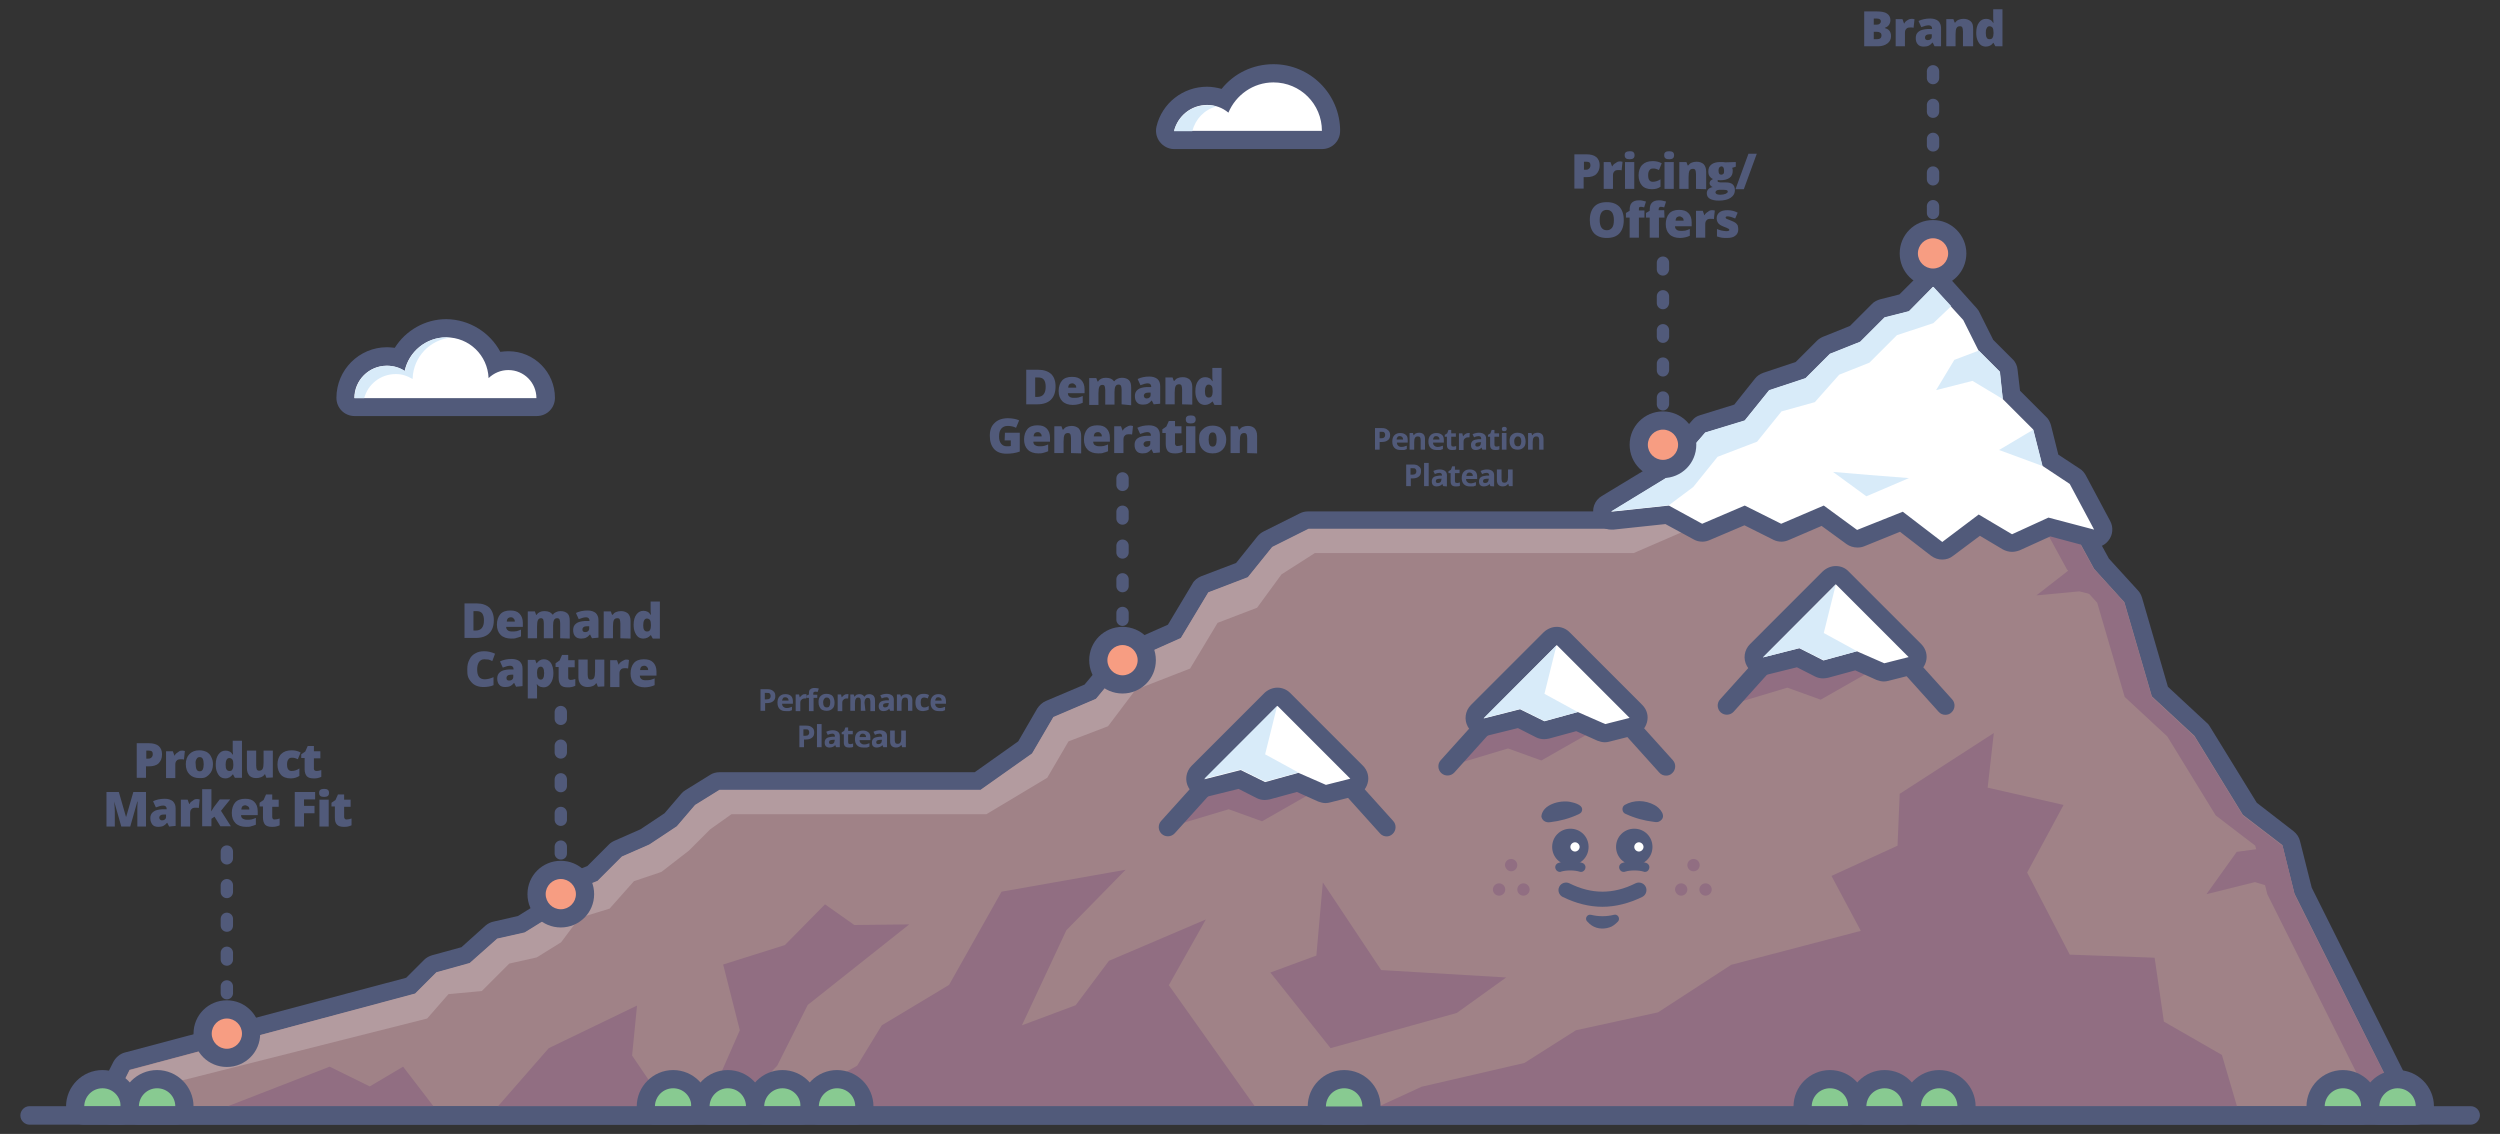 <?xml version="1.0" encoding="UTF-8"?>
<svg xmlns="http://www.w3.org/2000/svg" xmlns:xlink="http://www.w3.org/1999/xlink" xml:space="preserve" id="Layer_1" x="0" y="0" version="1.1" viewBox="0 0 810 367.4">
  <rect x="0" y="0" width="810" height="367.4" fill="#333333" stroke="none"/>
  <style>.st1{fill:#515a7a}.st3{fill:#916e82}.st5{fill:#fff}.st6{fill:#d8ebf9}.st7{fill:#f79d82}.st8{fill:#88ca91}</style>
  <defs>
    <path id="SVGID_1_" d="M6.6 3h796.8v361.4H6.6z"></path>
  </defs>
  <clipPath id="SVGID_00000114761483766007879660000015109576428430437297_">
    <use xlink:href="#SVGID_1_" style="overflow:visible"></use>
  </clipPath>
  <g style="clip-path:url(#SVGID_00000114761483766007879660000015109576428430437297_)">
    <path d="M251.2 225.5c0 .8-.2 1.3-.7 1.7s-1.1.6-2 .6h-.6v2.5h-1.5v-7h2.2c.9 0 1.5.2 1.9.6.5.3.7.9.7 1.6m-3.3 1.1h.5c.5 0 .8-.1 1-.3s.3-.4.3-.8c0-.3-.1-.6-.3-.8s-.5-.2-.9-.2h-.7v2.1zM254.6 230.4c-.9 0-1.5-.2-2-.7s-.7-1.2-.7-2c0-.9.2-1.6.7-2.1s1.1-.7 1.9-.7 1.3.2 1.8.6q.6.6.6 1.8v.7h-3.5c0 .4.1.7.4 1 .2.2.6.4 1 .4.3 0 .6 0 .9-.1l.9-.3v1.1c-.3.1-.5.2-.8.3zm-.2-4.5c-.3 0-.6.1-.7.3s-.3.5-.3.8h2.1c0-.4-.1-.6-.3-.8s-.5-.3-.8-.3M260.8 224.9h.5l-.1 1.4h-.4c-.5 0-.8.1-1.1.4-.3.2-.4.6-.4 1v2.7h-1.5V225h1.1l.2.9h.1c.2-.3.4-.5.7-.7q.3-.3.9-.3M264.9 226.1h-1.3v4.3h-1.5v-4.3h-.8v-.7l.8-.4v-.4c0-.6.1-1.1.5-1.3.3-.3.8-.4 1.4-.4.5 0 1 .1 1.3.2l-.4 1.1c-.3-.1-.6-.1-.8-.1s-.4.1-.5.2-.1.3-.1.5v.3h1.3v1zM270.4 227.6c0 .9-.2 1.6-.7 2-.5.5-1.1.7-1.9.7-.5 0-1-.1-1.4-.3s-.7-.6-.9-1q-.3-.6-.3-1.5c0-.9.2-1.6.7-2 .5-.5 1.1-.7 1.9-.7.5 0 1 .1 1.4.3s.7.5.9 1q.3.75.3 1.5m-3.7 0q0 .75.3 1.2c.2.3.5.4.9.4s.7-.1.8-.4q.3-.45.3-1.2c0-.75-.1-.9-.3-1.2s-.5-.4-.8-.4c-.4 0-.7.1-.8.4-.3.3-.4.7-.4 1.2M274.4 224.9h.5l-.1 1.4h-.4c-.5 0-.8.1-1.1.4-.3.2-.4.6-.4 1v2.7h-1.5V225h1.1l.2.9h.1c.2-.3.4-.5.7-.7s.5-.3.9-.3M280.4 230.3h-1.5v-3.1c0-.4-.1-.7-.2-.9q-.15-.3-.6-.3c-.4 0-.6.1-.8.4s-.3.7-.3 1.4v2.5h-1.5V225h1.1l.2.7h.1c.1-.2.4-.4.6-.6.3-.1.6-.2.9-.2.8 0 1.3.3 1.6.8h.1c.1-.2.4-.4.6-.6.3-.1.6-.2.9-.2.6 0 1.1.2 1.4.5s.5.8.5 1.5v3.5H282v-3.1c0-.4-.1-.7-.2-.9q-.15-.3-.6-.3c-.4 0-.6.1-.8.4q-.3.45-.3 1.2zM288.4 230.3l-.3-.7c-.2.3-.5.5-.8.6s-.6.2-1 .2c-.5 0-.9-.1-1.2-.4s-.4-.7-.4-1.3c0-.5.2-1 .6-1.3s1-.4 1.8-.5h.9v-.2c0-.5-.3-.8-.8-.8-.4 0-.9.1-1.5.4l-.5-1c.6-.3 1.3-.5 2.1-.5.7 0 1.3.2 1.7.5s.6.8.6 1.4v3.6zm-.4-2.5h-.6c-.4 0-.7.1-1 .2-.2.1-.3.4-.3.6 0 .4.2.6.7.6.3 0 .6-.1.8-.3s.3-.5.3-.8zM295.7 230.3h-1.5v-3.1c0-.4-.1-.7-.2-.9s-.4-.3-.7-.3c-.4 0-.7.1-.9.4s-.3.7-.3 1.4v2.5h-1.5V225h1.1l.2.7h.1c.2-.3.4-.5.7-.6s.6-.2 1-.2c.6 0 1.1.2 1.4.5s.5.8.5 1.5v3.4zM299.1 230.4c-1.7 0-2.5-.9-2.5-2.8 0-.9.2-1.6.7-2.1s1.1-.7 2-.7c.6 0 1.2.1 1.7.4l-.4 1.1c-.2-.1-.4-.2-.6-.2-.2-.1-.4-.1-.6-.1-.8 0-1.1.5-1.1 1.6s.4 1.6 1.1 1.6c.3 0 .5 0 .8-.1.2-.1.5-.2.7-.4v1.2c-.2.1-.5.3-.7.3s-.7.2-1.1.2M304.2 230.4c-.9 0-1.5-.2-2-.7s-.7-1.2-.7-2c0-.9.2-1.6.7-2.1s1.1-.7 1.9-.7 1.3.2 1.8.6q.6.6.6 1.8v.7H303c0 .4.1.7.4 1 .2.2.6.4 1 .4.3 0 .6 0 .9-.1l.9-.3v1.1c-.3.1-.5.2-.8.3zm-.2-4.5c-.3 0-.6.1-.7.3s-.3.5-.3.8h2.1c0-.4-.1-.6-.3-.8-.3-.2-.5-.3-.8-.3M263.8 237.3c0 .8-.2 1.3-.7 1.7s-1.1.6-2 .6h-.6v2.5H259v-7h2.2c.9 0 1.5.2 1.9.6.5.3.7.9.7 1.6m-3.4 1.1h.5c.5 0 .8-.1 1-.3s.3-.4.3-.8-.1-.6-.3-.8-.5-.2-.9-.2h-.7v2.1zM266.2 242.1h-1.5v-7.5h1.5zM270.9 242.1l-.3-.7c-.2.3-.5.5-.8.6s-.6.2-1 .2c-.5 0-.9-.1-1.2-.4s-.4-.7-.4-1.3c0-.5.2-1 .6-1.3s1-.4 1.8-.5h.9v-.2c0-.5-.3-.8-.8-.8-.4 0-.9.1-1.5.4l-.5-1c.6-.3 1.3-.5 2.1-.5.7 0 1.3.2 1.7.5s.6.8.6 1.4v3.6zm-.4-2.4h-.6c-.4 0-.7.1-1 .2-.2.1-.3.4-.3.6 0 .4.2.6.7.6.3 0 .6-.1.8-.3s.3-.5.3-.8zM275.5 241.1c.3 0 .6-.1.9-.2v1.1c-.4.2-.8.2-1.3.2-.6 0-1-.1-1.3-.4s-.4-.7-.4-1.3v-2.6h-.7v-.6l.8-.5.4-1.1h.9v1.1h1.5v1.1h-1.5v2.6c0 .2.1.4.2.5.1 0 .3.1.5.1M279.7 242.2c-.9 0-1.5-.2-2-.7s-.7-1.2-.7-2c0-.9.2-1.6.7-2.1s1.1-.7 1.9-.7 1.3.2 1.8.6.6 1 .6 1.8v.7h-3.5c0 .4.1.7.4 1 .2.2.6.4 1 .4.3 0 .6 0 .9-.1l.9-.3v1.1c-.3.1-.5.2-.8.3zm-.2-4.5c-.3 0-.6.1-.7.3-.2.2-.3.5-.3.8h2.1c0-.4-.1-.6-.3-.8s-.5-.3-.8-.3M286.2 242.1l-.3-.7c-.2.3-.5.5-.8.6s-.6.2-1 .2c-.5 0-.9-.1-1.2-.4s-.4-.7-.4-1.3c0-.5.2-1 .6-1.3s1-.4 1.8-.5h.9v-.2c0-.5-.3-.8-.8-.8-.4 0-.9.1-1.5.4l-.5-1c.6-.3 1.3-.5 2.1-.5s1.3.2 1.7.5.6.8.6 1.4v3.6zm-.4-2.4h-.6c-.4 0-.7.1-1 .2-.2.1-.3.4-.3.6 0 .4.2.6.7.6.3 0 .6-.1.8-.3s.3-.5.3-.8zM292.3 242.1l-.2-.7h-.1c-.2.2-.4.4-.7.6-.3.1-.6.2-1 .2-.6 0-1.1-.2-1.4-.5s-.5-.8-.5-1.5v-3.5h1.5v3.1c0 .4.1.7.2.9s.4.3.7.3c.4 0 .7-.1.9-.4s.3-.7.3-1.4v-2.5h1.5v5.4zM450.4 140.9c0 .8-.2 1.3-.7 1.7s-1.1.6-2 .6h-.7v2.5h-1.5v-7h2.2c.9 0 1.5.2 1.9.6.5.3.8.9.8 1.6M447 142h.5c.5 0 .8-.1 1-.3s.3-.4.3-.8c0-.3-.1-.6-.3-.8s-.5-.2-.9-.2h-.6zM453.8 145.8c-.9 0-1.5-.2-2-.7s-.7-1.2-.7-2c0-.9.2-1.6.7-2.1s1.1-.7 1.9-.7 1.3.2 1.8.6.6 1 .6 1.8v.7h-3.5c0 .4.1.7.4 1s.6.4 1 .4c.3 0 .6 0 .9-.1l.9-.3v1.1c-.3.1-.5.2-.8.3zm-.3-4.5c-.3 0-.6.1-.7.3-.2.2-.3.5-.3.8h2.1c0-.4-.1-.6-.3-.8s-.5-.3-.8-.3M461.8 145.7h-1.5v-3.1c0-.4-.1-.7-.2-.9s-.4-.3-.7-.3c-.4 0-.7.1-.9.4s-.3.7-.3 1.4v2.5h-1.5v-5.4h1.1l.2.7h.1c.2-.3.4-.5.7-.6s.6-.2 1-.2c.6 0 1.1.2 1.4.5s.5.8.5 1.5v3.5zM465.5 145.8c-.9 0-1.5-.2-2-.7s-.7-1.2-.7-2c0-.9.2-1.6.7-2.1s1.1-.7 1.9-.7 1.3.2 1.8.6.6 1 .6 1.8v.7h-3.5c0 .4.1.7.4 1 .2.2.6.4 1 .4.3 0 .6 0 .9-.1l.9-.3v1.1c-.3.1-.5.2-.8.3zm-.2-4.5c-.3 0-.6.1-.7.3s-.3.5-.3.8h2.1c0-.4-.1-.6-.3-.8s-.5-.3-.8-.3M470.9 144.7c.3 0 .6-.1.9-.2v1.1c-.4.2-.8.2-1.3.2-.6 0-1-.1-1.3-.4s-.4-.7-.4-1.3v-2.6h-.7v-.6l.8-.5.4-1.1h.9v1.1h1.5v1.1h-1.5v2.6c0 .2.1.4.2.5.2 0 .3.1.5.1M475.7 140.3h.5l-.1 1.4h-.4c-.5 0-.8.1-1.1.4-.3.2-.4.6-.4 1v2.7h-1.5v-5.4h1.1l.2.9h.1c.2-.3.4-.5.7-.7q.45-.3.9-.3M480.3 145.7l-.3-.7c-.2.3-.5.5-.8.6s-.6.2-1 .2c-.5 0-.9-.1-1.2-.4s-.4-.7-.4-1.3c0-.5.2-1 .6-1.3s1-.4 1.8-.5h.9v-.2c0-.5-.3-.8-.8-.8-.4 0-.9.1-1.5.4l-.5-1c.6-.3 1.3-.5 2.1-.5.7 0 1.3.2 1.7.5s.6.8.6 1.4v3.6zm-.4-2.4h-.6c-.4 0-.7.1-1 .2-.2.1-.3.4-.3.6 0 .4.2.6.7.6.3 0 .6-.1.8-.3s.3-.5.3-.8zM484.9 144.7c.3 0 .6-.1.9-.2v1.1c-.4.2-.8.2-1.3.2-.6 0-1-.1-1.3-.4s-.4-.7-.4-1.3v-2.6h-.7v-.6l.8-.5.4-1.1h.9v1.1h1.5v1.1h-1.5v2.6c0 .2.1.4.2.5.1 0 .3.1.5.1M486.6 139c0-.5.3-.7.8-.7s.8.2.8.7c0 .2-.1.4-.2.5s-.3.2-.6.2c-.6 0-.8-.2-.8-.7m1.5 6.7h-1.5v-5.4h1.5zM494.3 143c0 .9-.2 1.6-.7 2-.5.5-1.1.7-1.9.7-.5 0-1-.1-1.4-.3s-.7-.6-.9-1q-.3-.6-.3-1.5c0-.9.2-1.6.7-2 .5-.5 1.1-.7 1.9-.7.5 0 1 .1 1.4.3s.7.5.9 1 .3 1 .3 1.5m-3.7 0q0 .75.3 1.2c.2.3.5.4.9.4s.7-.1.8-.4q.3-.45.3-1.2t-.3-1.2c-.2-.3-.5-.4-.8-.4s-.7.1-.8.4c-.3.3-.4.7-.4 1.2M500.2 145.7h-1.5v-3.1c0-.4-.1-.7-.2-.9s-.4-.3-.7-.3c-.4 0-.7.1-.9.4s-.3.7-.3 1.4v2.5h-1.5v-5.4h1.1l.2.7h.1c.2-.3.4-.5.7-.6s.6-.2 1-.2c.6 0 1.1.2 1.4.5s.5.8.5 1.5v3.5zM460.4 152.7c0 .8-.2 1.3-.7 1.7s-1.1.6-2 .6h-.6v2.5h-1.5v-7h2.2c.9 0 1.5.2 1.9.6.5.3.8.9.7 1.6m-3.3 1.1h.5c.5 0 .8-.1 1-.3s.3-.4.3-.8c0-.3-.1-.6-.3-.8s-.5-.2-.9-.2h-.7v2.1zM462.9 157.5h-1.5V150h1.5zM467.6 157.5l-.3-.7c-.2.3-.5.5-.8.6s-.6.2-1 .2c-.5 0-.9-.1-1.2-.4s-.4-.7-.4-1.3c0-.5.2-1 .6-1.3s1-.4 1.8-.5h.9v-.1c0-.5-.3-.8-.8-.8-.4 0-.9.1-1.5.4l-.5-1c.6-.3 1.3-.5 2.1-.5.7 0 1.3.2 1.7.5s.6.8.6 1.4v3.6zm-.5-2.4h-.6c-.4 0-.7.1-1 .2-.2.1-.3.4-.3.6 0 .4.2.6.7.6.3 0 .6-.1.8-.3s.3-.5.3-.8zM472.1 156.5c.3 0 .6-.1.9-.2v1.1c-.4.2-.8.2-1.3.2-.6 0-1-.1-1.3-.4s-.4-.7-.4-1.3v-2.6h-.7v-.6l.8-.5.4-1.1h.9v1.1h1.5v1.1h-1.5v2.6c0 .2.1.4.2.5.2 0 .3.1.5.1M476.3 157.6c-.9 0-1.5-.2-2-.7s-.7-1.2-.7-2c0-.9.2-1.6.7-2.1s1.1-.7 1.9-.7 1.3.2 1.8.6q.6.6.6 1.8v.7H475c0 .4.1.7.4 1 .2.2.6.4 1 .4.3 0 .6 0 .9-.1l.9-.3v1.1c-.3.1-.5.2-.8.3zm-.2-4.5c-.3 0-.6.1-.7.3-.2.2-.3.5-.3.8h2.1c0-.4-.1-.6-.3-.8s-.5-.3-.8-.3M482.9 157.5l-.3-.7c-.2.3-.5.5-.8.6s-.6.2-1 .2c-.5 0-.9-.1-1.2-.4s-.4-.7-.4-1.3c0-.5.2-1 .6-1.3s1-.4 1.8-.5h.9v-.1c0-.5-.3-.8-.8-.8-.4 0-.9.1-1.5.4l-.5-1c.6-.3 1.3-.5 2.1-.5s1.3.2 1.7.5.6.8.6 1.4v3.6zm-.5-2.4h-.6c-.4 0-.7.1-1 .2-.2.1-.3.4-.3.6 0 .4.2.6.7.6.3 0 .6-.1.8-.3s.3-.5.3-.8zM488.9 157.5l-.2-.7h-.1c-.2.2-.4.4-.7.6-.3.1-.6.2-1 .2-.6 0-1.1-.2-1.4-.5s-.5-.8-.5-1.5v-3.5h1.5v3.1c0 .4.1.7.2.9s.4.3.7.3c.4 0 .7-.1.9-.4s.3-.7.3-1.4v-2.5h1.5v5.4z" class="st1"></path>
    <path d="M36.1 361.5c-1 0-2-.5-2.5-1.4s-.6-2-.1-2.9l5.9-11.8c.4-.8 1.1-1.3 1.9-1.5l91.7-24.4 6.3-6.3c.4-.4.8-.6 1.3-.8l10.2-2.8 8.3-7.4c.4-.3.8-.6 1.3-.7l8.4-1.9 7-4.4 5.6-7.4c.3-.4.8-.8 1.3-1l9.3-3.7 7.4-7.4q.45-.45.9-.6l8.6-3.8 8.3-5.5 5.6-6.6c.2-.2.4-.4.7-.6l7.9-4.9c.5-.3 1-.5 1.6-.5h83.7l15.4-10.9 6.6-11.3c.3-.6.8-1 1.4-1.2l13.1-5.6 9.4-11.3c.3-.3.7-.6 1.1-.8l16.9-7.5 8.4-14c.3-.6.9-1 1.5-1.2l12-4.6 7.4-9.2c.3-.3.6-.6 1-.8l11.8-5.9c.4-.2.9-.3 1.3-.3h97.4l68.5-51.7c.3-.2.6-.4 1-.5l25.1-6.7c.2-.1.5-.1.8-.1.2 0 .5 0 .7.1l24.7 6c.8.2 1.5.7 1.8 1.4l25.5 44.1 11.7 21.4 9.6 10.6q.45.45.6 1.2l8.6 29.7 13.2 12.2c.2.2.4.4.5.6l15.5 25.1 12.4 9.5c.5.4.9 1 1.1 1.6l3.9 15.4 34.3 68.6c.5.9.4 2-.1 2.9s-1.5 1.4-2.5 1.4z" style="fill:#a08287"></path>
    <path d="m616.5 112.6 24.7 6 25.5 44.1 11.8 21.6 9.8 10.8 8.9 30.5 13.8 12.8 15.7 25.6 12.8 9.8 3.9 15.7 34.4 68.9H36.1l5.9-11.8 92.5-24.6 6.9-6.9 10.8-3 8.9-7.9 8.9-2 7.9-4.9 5.9-7.9 9.8-3.9 7.9-7.9 8.9-3.9 8.9-5.9 5.9-6.9 7.9-4.9h84.6l16.7-11.8 6.9-11.8 13.8-5.9 9.8-11.8 17.7-7.9 8.9-14.8 12.8-4.9 7.9-9.8 11.8-5.9h98.4l69.3-52.3zm0-5.9c-.5 0-1 .1-1.5.2l-25.1 6.7c-.7.2-1.4.5-2 1l-67.7 51.1h-96.4c-.9 0-1.8.2-2.6.6l-11.8 5.9c-.8.4-1.4.9-2 1.6l-6.9 8.6-11.3 4.3c-1.2.5-2.3 1.3-2.9 2.5l-7.9 13.2-16 7.1c-.8.4-1.6.9-2.1 1.6l-8.9 10.7-12.5 5.3c-1.2.5-2.1 1.4-2.8 2.4l-6.2 10.7-14.1 10h-82.7c-1.1 0-2.2.3-3.1.9l-7.9 4.9c-.5.3-1 .7-1.4 1.2l-5.4 6.3-7.8 5.2-8.4 3.7q-1.05.45-1.8 1.2l-7 7-8.7 3.5c-1 .4-1.9 1.1-2.5 1.9l-5.2 7-6.1 3.8-7.9 1.8c-1 .2-1.9.7-2.6 1.3l-7.8 7-9.5 2.6c-1 .3-1.9.8-2.6 1.5l-5.8 5.8L40.5 341c-1.6.4-3 1.6-3.8 3.1l-5.9 11.8c-.9 1.8-.8 4 .3 5.7s3 2.8 5 2.8h741.7c2 0 3.9-1.1 5-2.8s1.2-3.9.3-5.7L749 287.6l-3.8-15.1c-.3-1.3-1.1-2.4-2.1-3.2l-11.9-9.2-15.2-24.7c-.3-.5-.6-.9-1-1.2l-12.6-11.7-8.4-28.9c-.3-.9-.7-1.7-1.3-2.3l-9.4-10.3-11.5-21s0-.1-.1-.1l-25.5-44.1c-.8-1.4-2.1-2.4-3.7-2.8l-24.7-6c-.4-.2-.9-.3-1.3-.3" class="st1"></path>
    <path d="m743.4 289.7-3.9-15.7-12.8-9.8-15.7-25.6-13.8-12.8-8.9-30.5-9.8-10.8-11.8-21.6-40.3-69.8-8.2 6.2 39.7 63.6 11.8 21.6 9.8 10.8 8.9 30.5 13.8 12.8 15.7 25.6 12.8 9.8 3.9 15.7 34.4 68.9h8.9z" class="st3"></path>
    <path d="m673.7 191.6 14.6 3.7-9.8-10.8h-7.9l-10.8 8.4z" class="st3"></path>
    <path d="m138.4 330 6.9-7.9 10.8-1 8.9-8.9 8.9-2 7.9-4.9 5.9-7.9 9.8-3 7.9-8.9 8.9-3 8.9-6.9 6.9-6.9 6.9-4.9h82.6l19.7-11.8 6.9-11.8 12.8-4.9 8.9-11.8 17.7-6.9 8.9-14.8 12.8-4.9 7.9-10.8 10.8-6.9h103.3l22.6-9.8 37.4-41.8 37.4-35-104.3 78.7H424l-11.8 5.9-7.9 9.8-12.8 4.9-8.9 14.8-17.7 7.9-9.8 11.8-13.8 5.9-6.9 11.8-16.7 11.8h-84.6l-7.9 4.9-5.9 6.9-8.9 5.9-8.9 3.9-7.9 7.9-9.8 3.9-5.9 7.9-7.9 4.9-8.9 2-8.9 7.9-10.8 3-6.9 6.9L42 346.7l-5.9 11.8h10.8l2-5.9z" style="fill:#b39b9f"></path>
    <path d="M629.3 178.5c-.6 0-1.3-.2-1.8-.6l-11.4-8.8-13.2 5.3c-.4.1-.7.2-1.1.2-.6 0-1.2-.2-1.7-.6l-9.5-6.9-12.2 5.2c-.4.2-.8.2-1.2.2-.5 0-.9-.1-1.3-.3l-10.6-5.3-12.5 5.4c-.4.2-.8.2-1.2.2-.5 0-1-.1-1.4-.4l-10-5.5-17.8 1.9h-.3c-1.2 0-2.4-.8-2.8-2-.4-1.3.1-2.7 1.3-3.5l17.3-10.6 12.5-14.4c.4-.4.8-.7 1.4-.9l11.9-3.7 7.3-9.1c.4-.4.8-.8 1.4-1l11.1-3.7 7.4-7.4c.3-.3.6-.5 1-.6l9.3-3.7 7.4-7.4c.4-.4.9-.6 1.4-.8l7.1-1.8 7.3-7.3q.9-.9 2.1-.9h.1c.8 0 1.6.4 2.1 1l9.8 10.8c.2.2.3.4.5.7l4.7 9.4 6.6 6.6c.5.5.8 1.1.8 1.8l.9 7.8 9.1 9.1c.4.4.6.9.8 1.4l2.7 10.7 7.9 5.3c.4.3.7.6 1 1.1l7.9 14.8c.6 1 .4 2.3-.3 3.2-.6.7-1.4 1.1-2.3 1.1-.3 0-.5 0-.8-.1l-13.7-3.7-10.8 5q-.6.3-1.2.3c-.5 0-1-.1-1.5-.4l-9.1-5.4-10.2 7.7c-1 .4-1.6.6-2.2.6" class="st5"></path>
    <path d="m626.3 92.9 9.8 10.8 4.9 9.8 6.9 6.9 1 8.9 9.8 9.8 3 11.8 8.9 5.9 7.9 14.8-14.8-3.9-11.8 5.4-10.8-6.4-11.8 8.9-12.8-9.8-14.8 5.9-10.8-7.9-13.8 5.9-11.8-5.9-13.8 5.9-10.8-5.9-18.7 2 17.7-10.8 12.8-14.8 12.8-3.9 7.9-9.8 11.8-3.9 7.9-7.9 9.8-3.9 7.9-7.9 7.9-2zm0-5.9c-1.6 0-3.1.6-4.2 1.7l-6.7 6.7-6.3 1.6c-1 .3-2 .8-2.7 1.6l-7 7-8.7 3.5c-.7.3-1.4.7-2 1.3l-6.9 6.9-10.5 3.5c-1.1.4-2 1-2.7 1.9l-6.7 8.4-11 3.4q-1.65.45-2.7 1.8L536 150.4l-17 10.3c-2.4 1.4-3.4 4.3-2.5 6.9.8 2.4 3.1 4 5.6 4h.6l16.9-1.8 9.2 5c.9.5 1.8.7 2.8.7.8 0 1.6-.2 2.3-.5l11.3-4.8 9.4 4.7c.8.4 1.7.6 2.6.6.8 0 1.6-.2 2.3-.5l10.7-4.6 8.1 5.9c1 .7 2.2 1.1 3.5 1.1.7 0 1.5-.1 2.2-.4l11.6-4.7 10.1 7.8q1.65 1.2 3.6 1.2c1.3 0 2.5-.4 3.5-1.2l8.7-6.5 7.4 4.4c.9.5 2 .8 3 .8.8 0 1.7-.2 2.5-.5l9.9-4.5 12.7 3.4c.5.1 1 .2 1.5.2 1.8 0 3.5-.8 4.6-2.2 1.5-1.8 1.7-4.4.6-6.4l-7.9-14.8c-.5-.9-1.1-1.6-1.9-2.1l-7-4.6-2.4-9.6c-.3-1-.8-2-1.6-2.7l-8.4-8.4-.8-6.8c-.1-1.3-.7-2.6-1.7-3.5l-6.2-6.2-4.5-9c-.2-.5-.6-.9-.9-1.3L630.7 89c-1.1-1.2-2.6-1.9-4.2-1.9-.1-.1-.1-.1-.2-.1" class="st1"></path>
    <path d="m556.5 148 12.8-4.9 7.9-9.8 10.8-3 7.9-8.9 9.8-3.9 8.9-8.9 11.8-3.9 5.8-5.5-5.8-6.3-7.9 7.9-7.9 2-7.9 7.9-9.8 3.9-7.9 7.9-11.8 3.9-7.9 9.8-12.8 3.9-12.8 14.8-17.7 10.8 18.7-2 7.9-5.9z" class="st6"></path>
    <path d="M52.5 244.4c0 1.3-.4 2.2-1.1 2.9s-1.8 1-3.2 1h-.9v3.7h-3v-11.2h3.9c1.4 0 2.5.3 3.2.9s1.1 1.5 1.1 2.7m-5.1 1.4h.6c.5 0 .8-.1 1.1-.4s.4-.6.4-1.1c0-.8-.4-1.1-1.3-1.1h-.8zM59 243.2c.3 0 .5 0 .7.1h.2l-.3 2.8c-.2-.1-.6-.1-1-.1-.7 0-1.1.1-1.4.5-.3.3-.4.7-.4 1.3v4.3h-3v-8.7H56l.5 1.4h.1c.2-.5.6-.8 1.1-1.1.4-.4.8-.5 1.3-.5M69 247.6q0 2.1-1.2 3.3c-1.2 1.2-1.8 1.2-3.2 1.2s-2.4-.4-3.2-1.2q-1.2-1.2-1.2-3.3t1.2-3.3c.8-.8 1.8-1.2 3.2-1.2.9 0 1.6.2 2.3.5.7.4 1.2.9 1.5 1.6q.6 1.05.6 2.4m-5.6 0c0 .7.1 1.3.3 1.7s.5.6 1 .6.8-.2 1-.6.3-1 .3-1.7-.1-1.3-.3-1.7-.5-.6-1-.6-.8.2-1 .6c-.3.4-.4 1-.3 1.7M73 252.2c-.6 0-1.2-.2-1.6-.5-.5-.4-.8-.9-1.1-1.6s-.4-1.5-.4-2.4q0-2.1.9-3.3c.6-.8 1.3-1.2 2.3-1.2.5 0 .9.1 1.3.3s.7.5 1 1h.1c-.1-.7-.1-1.4-.1-2V240h3v12h-2.3l-.6-1.1h-.1c-.6.8-1.3 1.3-2.4 1.3m1.3-2.4c.5 0 .8-.1 1-.5.2-.3.3-.8.3-1.4v-.2c0-.8-.1-1.3-.3-1.6s-.6-.5-1-.5q-.6 0-.9.6c-.2.4-.3.9-.3 1.6q0 1.05.3 1.5c.2.3.5.5.9.5M86.3 252l-.4-1.1h-.2c-.2.4-.6.7-1.1.9s-1 .3-1.6.3c-1 0-1.7-.3-2.2-.8-.5-.6-.8-1.3-.8-2.4v-5.7h3v4.8c0 .6.1 1 .2 1.3.2.3.4.4.8.4.5 0 .9-.2 1.1-.6q.3-.6.3-2.1v-3.8h3v8.7zM94.2 252.2c-1.4 0-2.5-.4-3.2-1.2s-1.1-1.9-1.1-3.3.4-2.6 1.2-3.4 1.9-1.2 3.4-1.2c1 0 2 .2 2.9.7l-.9 2.2c-.4-.2-.7-.3-1-.4s-.6-.1-1-.1c-.5 0-.9.2-1.1.6-.3.4-.4.9-.4 1.6q0 2.1 1.5 2.1c.9 0 1.7-.3 2.5-.8v2.4c-.8.5-1.7.8-2.8.8M102.6 249.8q.6 0 1.5-.3v2.2c-.4.2-.8.3-1.2.4s-.8.1-1.3.1c-1 0-1.7-.2-2.2-.7-.4-.5-.7-1.2-.7-2.3v-3.6h-1.1v-1.2l1.3-.9.8-1.8h2v1.7h2.1v2.3h-2.1v3.4c0 .4.3.7.9.7M39.3 267.8l-2.3-8.1c.1 1.4.2 2.4.2 3.2v4.9h-2.7v-11.2h4l2.3 8h.1l2.3-8h4.1v11.2h-2.8V262c0-.3 0-1.1.1-2.3h-.1l-2.3 8.1zM54.8 267.8l-.6-1.2h-.1c-.4.5-.8.8-1.2 1s-1 .3-1.6.3c-.8 0-1.5-.2-1.9-.7s-.7-1.2-.7-2.1.3-1.6 1-2.1c.6-.5 1.6-.7 2.8-.8H54v-.1c0-.7-.4-1.1-1.1-1.1q-.9 0-2.4.6l-.9-2c1-.5 2.3-.8 3.8-.8 1.1 0 2 .3 2.6.8.6.6.9 1.3.9 2.3v5.7zm-2.3-2q.6 0 .9-.3c.3-.2.4-.5.4-.9v-.7h-.7c-1 0-1.5.4-1.5 1.1.1.5.4.8.9.8M63.8 258.9c.3 0 .5 0 .7.1h.2l-.3 2.8c-.2-.1-.6-.1-1-.1-.7 0-1.1.1-1.4.5-.3.3-.4.7-.4 1.3v4.3h-3v-8.7h2.2l.5 1.4h.1c.2-.5.6-.8 1.1-1.1.4-.4.8-.5 1.3-.5M68.4 262.9c.4-.6.7-1 .9-1.4l1.9-2.5h3.4l-3 3.7 3.2 5h-3.4l-1.9-3.1-1 .7v2.4h-3v-12h3v4.7c0 .9 0 1.7-.1 2.5M79.7 267.9c-1.4 0-2.6-.4-3.4-1.2q-1.2-1.2-1.2-3.3c0-1.4.4-2.6 1.1-3.4s1.8-1.2 3.2-1.2 2.3.3 3 1 1.1 1.7 1.1 3v1.3h-5.4c0 .5.2.9.5 1.1s.8.4 1.4.4c.5 0 1 0 1.5-.1.4-.1.9-.3 1.4-.5v2.2c-.5.2-1 .4-1.5.5-.4.2-1 .2-1.7.2m-.2-7c-.4 0-.6.1-.9.3-.2.2-.4.6-.4 1.1h2.6c0-.4-.1-.8-.4-1s-.5-.3-.9-.4M89.1 265.5q.6 0 1.5-.3v2.2c-.4.2-.8.3-1.2.4s-.8.1-1.3.1c-1 0-1.7-.2-2.2-.7-.4-.5-.7-1.2-.7-2.3v-3.6h-1.1v-1.2l1.3-.9.8-1.8h2v1.7h2.1v2.3h-2.1v3.4c.1.5.3.8.9.7M98.5 267.8h-3v-11.2h6.6v2.4h-3.6v2.1h3.4v2.4h-3.4zM103.4 256.9c0-.5.1-.8.4-1 .2-.2.7-.3 1.2-.3q.9 0 1.2.3c.3.2.4.6.4 1 0 .9-.5 1.3-1.6 1.3s-1.6-.4-1.6-1.3m3.1 10.9h-3v-8.7h3zM112.4 265.5q.6 0 1.5-.3v2.2c-.4.2-.8.3-1.2.4s-.8.1-1.3.1c-1 0-1.7-.2-2.2-.7s-.7-1.2-.7-2.3v-3.6h-1.1v-1.2l1.3-.9.8-1.8h2v1.7h2.1v2.3h-2.1v3.4c.1.5.4.8.9.7M73.5 323.8c-1.1 0-2-.9-2-2v-2.2c0-1.1.9-2 2-2s2 .9 2 2v2.2c0 1.1-.9 2-2 2m0-10.9c-1.1 0-2-.9-2-2v-2.2c0-1.1.9-2 2-2s2 .9 2 2v2.2c0 1.1-.9 2-2 2m0-11c-1.1 0-2-.9-2-2v-2.2c0-1.1.9-2 2-2s2 .9 2 2v2.2c0 1.2-.9 2-2 2m0-10.9c-1.1 0-2-.9-2-2v-2.2c0-1.1.9-2 2-2s2 .9 2 2v2.2c0 1.1-.9 2-2 2m0-10.9c-1.1 0-2-.9-2-2v-2.2c0-1.1.9-2 2-2s2 .9 2 2v2.2c0 1.1-.9 2-2 2" class="st1"></path>
    <path d="M73.5 342.8c4.3 0 7.9-3.5 7.9-7.9 0-4.3-3.5-7.9-7.9-7.9-4.3 0-7.9 3.5-7.9 7.9s3.6 7.9 7.9 7.9" class="st7"></path>
    <path d="M73.5 330c2.7 0 4.9 2.2 4.9 4.9s-2.2 4.9-4.9 4.9-4.9-2.2-4.9-4.9 2.2-4.9 4.9-4.9m0-5.9c-6 0-10.8 4.8-10.8 10.8s4.8 10.8 10.8 10.8 10.8-4.8 10.8-10.8c0-5.9-4.8-10.8-10.8-10.8M160 200.9c0 1.9-.5 3.3-1.5 4.3s-2.5 1.5-4.4 1.5h-3.6v-11.2h3.9c1.8 0 3.2.5 4.2 1.4.9 1 1.4 2.3 1.4 4m-3.2.1c0-1-.2-1.8-.6-2.3s-1-.7-1.9-.7h-.9v6.3h.7c.9 0 1.6-.3 2-.8.5-.6.7-1.4.7-2.5M165.6 206.9c-1.4 0-2.6-.4-3.4-1.2q-1.2-1.2-1.2-3.3c0-1.4.4-2.6 1.1-3.4s1.8-1.2 3.2-1.2 2.3.3 3 1 1.1 1.7 1.1 3v1.3H164c0 .5.2.9.5 1.1.3.3.8.4 1.4.4.5 0 1 0 1.5-.1.4-.1.9-.3 1.4-.5v2.2c-.5.2-1 .4-1.5.5-.4.2-1 .2-1.7.2m-.1-6.9c-.4 0-.6.1-.9.3-.2.2-.4.6-.4 1.1h2.6c0-.4-.1-.8-.4-1-.2-.3-.5-.4-.9-.4M181.5 206.8V202c0-.6-.1-1-.2-1.3-.2-.3-.4-.4-.8-.4-.5 0-.8.2-1 .6q-.3.6-.3 1.8v4.1h-3V202c0-.6-.1-1-.2-1.3-.2-.3-.4-.4-.7-.4-.5 0-.8.2-1 .6q-.3.6-.3 2.1v3.8h-3v-8.7h2.3l.4 1.1h.2c.2-.4.6-.7 1-.9q.6-.3 1.5-.3c1.3 0 2.1.4 2.6 1.1h.2c.2-.4.6-.6 1-.8s.9-.3 1.4-.3c1 0 1.8.3 2.3.8s.7 1.3.7 2.4v5.7zM191.8 206.8l-.6-1.2h-.1c-.4.5-.8.8-1.2 1s-1 .3-1.6.3c-.8 0-1.5-.2-1.9-.7-.5-.5-.7-1.2-.7-2.1s.3-1.6 1-2.1c.6-.5 1.6-.7 2.8-.8h1.5v-.1c0-.7-.4-1.1-1.1-1.1q-.9 0-2.4.6l-.9-2c1-.5 2.3-.8 3.8-.8 1.1 0 2 .3 2.6.8.6.6.9 1.3.9 2.3v5.7zm-2.2-2q.6 0 .9-.3c.3-.2.4-.5.4-.9v-.7h-.7c-1 0-1.5.4-1.5 1.1 0 .5.3.8.9.8M201 206.8V202c0-.6-.1-1-.2-1.3s-.4-.4-.8-.4c-.5 0-.9.2-1.1.6q-.3.6-.3 2.1v3.8h-3v-8.7h2.3l.4 1.1h.2c.3-.4.6-.7 1.1-.9s1-.3 1.6-.3c1 0 1.7.3 2.3.8.5.6.8 1.3.8 2.4v5.7zM208.4 206.9c-.6 0-1.2-.2-1.6-.5-.5-.4-.8-.9-1.1-1.6s-.4-1.5-.4-2.4q0-2.1.9-3.3c.6-.8 1.3-1.2 2.3-1.2.5 0 .9.1 1.3.3s.7.5 1 1h.1c-.1-.7-.1-1.4-.1-2v-2.3h3v12h-2.3l-.6-1.1h-.1c-.6.7-1.4 1.1-2.4 1.1m1.2-2.3c.5 0 .8-.1 1-.5.2-.3.3-.8.3-1.4v-.2c0-.8-.1-1.3-.3-1.6s-.6-.5-1-.5q-.6 0-.9.6c-.2.4-.3.9-.3 1.6q0 1.05.3 1.5c.2.3.5.5.9.5M156.9 213.6c-.7 0-1.3.3-1.7.9q-.6.9-.6 2.4c0 2.2.8 3.2 2.5 3.2.5 0 1-.1 1.4-.2s.9-.3 1.4-.5v2.6c-.9.4-2 .6-3.2.6q-2.55 0-3.9-1.5c-1.35-1.5-1.4-2.4-1.4-4.3 0-1.2.2-2.2.7-3.1.4-.9 1.1-1.6 1.9-2 .8-.5 1.8-.7 2.9-.7 1.2 0 2.4.3 3.5.8l-.9 2.4c-.4-.2-.8-.4-1.2-.5-.5 0-.9-.1-1.4-.1M167.2 222.5l-.6-1.2h-.1c-.4.5-.8.8-1.2 1s-1 .3-1.6.3c-.8 0-1.5-.2-1.9-.7-.5-.5-.7-1.2-.7-2.1s.3-1.6 1-2.1c.6-.5 1.6-.7 2.8-.8h1.5v-.1c0-.7-.4-1.1-1.1-1.1q-.9 0-2.4.6l-.9-2c1-.5 2.3-.8 3.8-.8 1.1 0 2 .3 2.6.8.6.6.9 1.3.9 2.3v5.7zm-2.2-2q.6 0 .9-.3c.3-.2.4-.5.4-.9v-.7h-.7c-1 0-1.5.4-1.5 1.1 0 .6.3.8.9.8M176.2 222.7c-.4 0-.8-.1-1.2-.2-.3-.1-.7-.4-1-.8h-.1c.1.6.1 1 .1 1.1v3.5h-3v-12.5h2.4l.4 1.1h.1c.6-.8 1.3-1.3 2.3-1.3s1.7.4 2.3 1.2c.5.8.8 1.9.8 3.3q0 2.1-.9 3.3c-.5.8-1.3 1.3-2.2 1.3m-1-6.7c-.4 0-.7.2-.9.5s-.3.8-.3 1.4v.2c0 .7.1 1.3.3 1.6s.5.5.9.5.7-.2.8-.5c.2-.3.3-.9.3-1.6s-.1-1.3-.3-1.6-.4-.5-.8-.5M184.9 220.3q.6 0 1.5-.3v2.2c-.4.2-.8.3-1.2.4s-.8.1-1.3.1c-1 0-1.7-.2-2.2-.7-.4-.5-.7-1.2-.7-2.3v-3.6h-1v-1.2l1.3-.9.8-1.8h2v1.7h2.1v2.3h-2.1v3.4c0 .4.3.7.8.7M193.7 222.5l-.4-1.1h-.2c-.2.4-.6.7-1.1.9s-1 .3-1.6.3c-1 0-1.7-.3-2.2-.8-.5-.6-.8-1.3-.8-2.4v-5.7h3v4.8c0 .6.1 1 .2 1.3.2.3.4.4.8.4.5 0 .9-.2 1.1-.6q.3-.6.3-2.1v-3.8h3v8.7zM202.9 213.7c.3 0 .5 0 .7.1h.2l-.3 2.8c-.2-.1-.6-.1-1-.1-.7 0-1.1.1-1.4.5-.3.3-.4.7-.4 1.3v4.3h-3v-8.7h2.2l.5 1.4h.1c.2-.5.6-.8 1.1-1.1s.9-.5 1.3-.5M208.9 222.7c-1.4 0-2.6-.4-3.4-1.2q-1.2-1.2-1.2-3.3c0-1.4.4-2.6 1.1-3.4s1.8-1.2 3.2-1.2 2.3.3 3 1 1.1 1.7 1.1 3v1.3h-5.4c0 .5.2.9.5 1.1.3.3.8.4 1.4.4.5 0 1 0 1.5-.1.4-.1.9-.3 1.4-.5v2.2c-.5.2-1 .4-1.5.5s-1.1.2-1.7.2m-.2-7c-.4 0-.6.1-.9.3-.2.2-.4.6-.4 1.1h2.6c0-.4-.1-.8-.4-1-.2-.3-.5-.4-.9-.4M181.7 278.5c-1.1 0-2-.9-2-2v-2.2c0-1.1.9-2 2-2s2 .9 2 2v2.2c0 1.2-.9 2-2 2m0-10.9c-1.1 0-2-.9-2-2v-2.2c0-1.1.9-2 2-2s2 .9 2 2v2.2c0 1.1-.9 2-2 2m0-10.9c-1.1 0-2-.9-2-2v-2.2c0-1.1.9-2 2-2s2 .9 2 2v2.2c0 1.1-.9 2-2 2m0-10.9c-1.1 0-2-.9-2-2v-2.2c0-1.1.9-2 2-2s2 .9 2 2v2.2c0 1.1-.9 2-2 2m0-10.9c-1.1 0-2-.9-2-2v-2.2c0-1.1.9-2 2-2s2 .9 2 2v2.2c0 1.1-.9 2-2 2" class="st1"></path>
    <path d="M181.7 297.5c4.3 0 7.9-3.5 7.9-7.9 0-4.3-3.5-7.9-7.9-7.9-4.3 0-7.9 3.5-7.9 7.9s3.6 7.9 7.9 7.9" class="st7"></path>
    <path d="M181.7 284.8c2.7 0 4.9 2.2 4.9 4.9s-2.2 4.9-4.9 4.9-4.9-2.2-4.9-4.9 2.2-4.9 4.9-4.9m0-5.9c-6 0-10.8 4.8-10.8 10.8s4.8 10.8 10.8 10.8 10.8-4.8 10.8-10.8-4.8-10.8-10.8-10.8M342 125.2c0 1.9-.5 3.3-1.5 4.3s-2.5 1.5-4.4 1.5h-3.6v-11.2h3.9c1.8 0 3.2.5 4.2 1.4.9.9 1.4 2.2 1.4 4m-3.2.1c0-1-.2-1.8-.6-2.3s-1-.7-1.9-.7h-.9v6.3h.7c.9 0 1.6-.3 2-.8.5-.6.7-1.4.7-2.5M347.6 131.2c-1.4 0-2.6-.4-3.4-1.2q-1.2-1.2-1.2-3.3c0-1.4.4-2.6 1.1-3.4s1.8-1.2 3.2-1.2 2.3.3 3 1 1.1 1.7 1.1 3v1.3H346c0 .5.2.9.5 1.1.3.3.8.4 1.4.4.5 0 1 0 1.5-.1.4-.1.9-.3 1.4-.5v2.2c-.5.2-1 .4-1.5.5-.4.1-1 .2-1.7.2m-.2-7c-.4 0-.6.1-.9.3-.2.2-.4.6-.4 1.1h2.6c0-.4-.1-.8-.4-1-.2-.2-.5-.4-.9-.4M363.4 131v-4.7c0-.6-.1-1-.2-1.3-.2-.3-.4-.4-.8-.4-.5 0-.8.2-1 .6q-.3.6-.3 1.8v4.1h-3v-4.7c0-.6-.1-1-.2-1.3s-.4-.4-.7-.4c-.5 0-.8.2-1 .6q-.3.6-.3 2.1v3.8h-3v-8.7h2.3l.4 1.1h.2c.2-.4.6-.7 1-.9q.6-.3 1.5-.3c1.3 0 2.1.4 2.6 1.1h.2c.2-.4.6-.6 1-.8s.9-.3 1.4-.3c1 0 1.8.3 2.3.8s.7 1.3.7 2.4v5.7zM373.8 131l-.6-1.2h-.1c-.4.5-.8.8-1.2 1s-1 .3-1.6.3c-.8 0-1.5-.2-1.9-.7-.5-.5-.7-1.2-.7-2.1s.3-1.6 1-2.1c.6-.5 1.6-.7 2.8-.8h1.5v-.1c0-.7-.4-1.1-1.1-1.1q-.9 0-2.4.6l-.9-2c1-.5 2.3-.8 3.8-.8 1.1 0 2 .3 2.6.8s.9 1.3.9 2.3v5.7zm-2.3-1.9q.6 0 .9-.3c.3-.2.4-.5.4-.9v-.7h-.7c-1 0-1.5.4-1.5 1.1.1.5.4.8.9.8M383 131v-4.8c0-.6-.1-1-.2-1.3-.2-.3-.4-.4-.8-.4-.5 0-.9.2-1.1.6q-.3.6-.3 2.1v3.8h-3v-8.7h2.3l.4 1.1h.2c.3-.4.6-.7 1.1-.9s1-.3 1.6-.3c1 0 1.7.3 2.3.8.5.6.8 1.3.8 2.4v5.7zM390.4 131.2c-.6 0-1.2-.2-1.6-.5-.5-.4-.8-.9-1.1-1.6s-.4-1.5-.4-2.4q0-2.1.9-3.3c.6-.8 1.3-1.2 2.3-1.2.5 0 .9.1 1.3.3s.7.5 1 1h.1c-.1-.7-.1-1.4-.1-2v-2.3h3v12h-2.3l-.6-1.1h-.1c-.6.6-1.4 1.1-2.4 1.1m1.2-2.4c.5 0 .8-.1 1-.5.2-.3.3-.8.3-1.4v-.2c0-.8-.1-1.3-.3-1.6s-.6-.5-1-.5q-.6 0-.9.6c-.2.4-.3.9-.3 1.6q0 1.05.3 1.5c.2.3.5.5.9.5M325.6 140.2h4.8v6.1c-1.3.5-2.8.7-4.3.7-1.7 0-3.1-.5-4-1.5s-1.4-2.4-1.4-4.3.5-3.2 1.6-4.2c1-1 2.5-1.5 4.3-1.5.7 0 1.4.1 2 .2s1.2.3 1.6.5l-1 2.4q-1.2-.6-2.7-.6-1.35 0-2.1.9c-.5.6-.7 1.4-.7 2.5s.2 1.8.7 2.4 1.1.8 1.9.8c.5 0 .9 0 1.2-.1v-1.8h-2zM336.4 146.9c-1.4 0-2.6-.4-3.4-1.2q-1.2-1.2-1.2-3.3c0-1.4.4-2.6 1.1-3.4s1.8-1.2 3.2-1.2 2.3.3 3 1 1.1 1.7 1.1 3v1.3h-5.4c0 .5.2.9.5 1.1s.8.4 1.4.4c.5 0 1 0 1.5-.1.4-.1.9-.3 1.4-.5v2.2c-.5.2-1 .4-1.5.5-.5.2-1.1.2-1.7.2m-.2-6.9c-.4 0-.6.1-.9.3-.2.2-.4.6-.4 1.1h2.6c0-.4-.1-.8-.4-1-.2-.3-.5-.4-.9-.4M347 146.8V142c0-.6-.1-1-.2-1.3-.2-.3-.4-.4-.8-.4-.5 0-.9.2-1.1.6s-.3 1.1-.3 2.1v3.8h-3v-8.7h2.3l.4 1.1h.2c.3-.4.6-.7 1.1-.9s1-.3 1.6-.3c1 0 1.7.3 2.3.8.5.6.8 1.3.8 2.4v5.7zM355.8 146.9c-1.4 0-2.6-.4-3.4-1.2q-1.2-1.2-1.2-3.3c0-1.4.4-2.6 1.1-3.4s1.8-1.2 3.2-1.2 2.3.3 3 1 1.1 1.7 1.1 3v1.3h-5.4c0 .5.2.9.5 1.1s.8.4 1.4.4c.5 0 1 0 1.5-.1.4-.1.9-.3 1.4-.5v2.2c-.5.2-1 .4-1.5.5-.4.2-1 .2-1.7.2m-.1-6.9c-.4 0-.6.1-.9.3-.2.2-.4.6-.4 1.1h2.6c0-.4-.1-.8-.4-1-.2-.3-.5-.4-.9-.4M366.2 137.9c.3 0 .5 0 .7.1h.2l-.3 2.8c-.2-.1-.6-.1-1-.1-.7 0-1.1.1-1.4.5-.3.3-.4.7-.4 1.3v4.3h-3v-8.7h2.2l.5 1.4h.1c.2-.5.6-.8 1.1-1.1s.9-.5 1.3-.5M373.7 146.8l-.6-1.2h-.1c-.4.5-.8.8-1.2 1s-1 .3-1.6.3c-.8 0-1.5-.2-1.9-.7-.5-.5-.7-1.2-.7-2.1s.3-1.6 1-2.1 1.6-.7 2.8-.8h1.5v-.1c0-.7-.4-1.1-1.1-1.1q-.9 0-2.4.6l-.9-2c1-.5 2.3-.8 3.8-.8 1.1 0 2 .3 2.6.8.6.6.9 1.3.9 2.3v5.7zm-2.3-2q.6 0 .9-.3c.3-.2.4-.5.4-.9v-.7h-.7c-1 0-1.5.4-1.5 1.1.1.5.4.8.9.8M381.6 144.5q.6 0 1.5-.3v2.2c-.4.2-.8.3-1.2.4s-.8.1-1.3.1c-1 0-1.7-.2-2.2-.7-.4-.5-.7-1.2-.7-2.3v-3.6h-1.1v-1.2l1.3-.9.8-1.8h2v1.7h2.1v2.3h-2.1v3.4c.1.5.4.8.9.7M384.2 135.9c0-.5.1-.8.4-1 .2-.2.7-.3 1.2-.3q.9 0 1.2.3c.3.2.4.6.4 1 0 .9-.5 1.3-1.6 1.3s-1.6-.4-1.6-1.3m3.1 10.9h-3v-8.7h3zM397.3 142.4q0 2.1-1.2 3.3c-.8.8-1.8 1.2-3.2 1.2s-2.4-.4-3.2-1.2q-1.2-1.2-1.2-3.3c0-2.1.4-2.5 1.2-3.3s1.8-1.2 3.2-1.2c.9 0 1.6.2 2.3.5.6.4 1.2.9 1.5 1.6q.6 1.05.6 2.4m-5.7 0c0 .7.1 1.3.3 1.7s.5.6 1 .6.8-.2 1-.6.3-1 .3-1.7-.1-1.3-.3-1.7-.5-.6-1-.6-.8.2-1 .6-.3.9-.3 1.7M404.1 146.8V142c0-.6-.1-1-.2-1.3-.2-.3-.4-.4-.8-.4-.5 0-.9.2-1.1.6q-.3.6-.3 2.1v3.8h-3v-8.7h2.3l.4 1.1h.2c.3-.4.6-.7 1.1-.9s1-.3 1.6-.3c1 0 1.7.3 2.2.8.5.6.8 1.3.8 2.4v5.7zM363.7 202.8c-1.1 0-2-.9-2-2v-2.2c0-1.1.9-2 2-2s2 .9 2 2v2.2c0 1.1-.9 2-2 2m0-10.9c-1.1 0-2-.9-2-2v-2.2c0-1.1.9-2 2-2s2 .9 2 2v2.2c0 1.1-.9 2-2 2m0-10.9c-1.1 0-2-.9-2-2v-2.2c0-1.1.9-2 2-2s2 .9 2 2v2.2c0 1.1-.9 2-2 2m0-11c-1.1 0-2-.9-2-2v-2.2c0-1.1.9-2 2-2s2 .9 2 2v2.2c0 1.1-.9 2-2 2m0-10.9c-1.1 0-2-.9-2-2V155c0-1.1.9-2 2-2s2 .9 2 2v2.2c0 1-.9 1.9-2 1.9" class="st1"></path>
    <path d="M363.7 221.8c4.3 0 7.9-3.5 7.9-7.9 0-4.3-3.5-7.9-7.9-7.9-4.3 0-7.9 3.5-7.9 7.9s3.5 7.9 7.9 7.9" class="st7"></path>
    <path d="M363.7 209c2.7 0 4.9 2.2 4.9 4.9s-2.2 4.9-4.9 4.9-4.9-2.2-4.9-4.9 2.2-4.9 4.9-4.9m0-5.9c-6 0-10.8 4.8-10.8 10.8s4.8 10.8 10.8 10.8 10.8-4.8 10.8-10.8-4.8-10.8-10.8-10.8M518.3 53.5c0 1.3-.4 2.2-1.1 2.9s-1.8 1-3.2 1h-.9v3.7h-3V50h3.9c1.4 0 2.5.3 3.2.9s1.1 1.5 1.1 2.6m-5.1 1.5h.6c.5 0 .8-.1 1.1-.4s.4-.6.4-1.1c0-.8-.4-1.1-1.3-1.1h-.8zM524.8 52.3c.3 0 .5 0 .7.1h.2l-.3 2.8c-.2-.1-.6-.1-1-.1-.7 0-1.1.1-1.4.5-.3.3-.4.7-.4 1.3v4.3h-3v-8.7h2.2l.5 1.4h.1c.2-.5.6-.8 1.1-1.1.4-.3.8-.5 1.3-.5M526.4 50.3c0-.5.1-.8.4-1q.45-.3 1.2-.3c.75 0 1 .1 1.2.3.3.2.4.6.4 1 0 .9-.5 1.3-1.6 1.3s-1.6-.4-1.6-1.3m3.1 10.9h-3v-8.7h3zM535.2 61.3c-1.4 0-2.5-.4-3.2-1.2s-1.1-1.9-1.1-3.3.4-2.6 1.2-3.4 1.9-1.2 3.4-1.2c1 0 2 .2 2.9.7l-.9 2.2c-.4-.2-.7-.3-1-.4s-.6-.1-1-.1c-.5 0-.9.2-1.1.6-.3.4-.4.9-.4 1.6q0 2.1 1.5 2.1c.9 0 1.7-.3 2.5-.8v2.4c-.8.6-1.7.8-2.8.8M539.2 50.3c0-.5.1-.8.4-1 .2-.2.7-.3 1.2-.3s1 .1 1.2.3c.3.2.4.6.4 1 0 .9-.5 1.3-1.6 1.3s-1.6-.4-1.6-1.3m3.1 10.9h-3v-8.7h3zM549.5 61.2v-4.8c0-.6-.1-1-.2-1.3-.2-.3-.4-.4-.8-.4-.5 0-.9.2-1.1.6s-.3 1.1-.3 2.1v3.8h-3v-8.7h2.3l.4 1.1h.2c.3-.4.6-.7 1.1-.9s1-.3 1.6-.3c1 0 1.7.3 2.3.8.5.6.8 1.3.8 2.4v5.7zM562.4 52.5V54l-1.2.4c.2.3.2.6.2 1 0 .9-.3 1.7-1 2.2s-1.6.8-3 .8c-.3 0-.6 0-.8-.1-.1.1-.1.3-.1.4s.1.3.4.3c.2.1.6.1.9.1h1.4c1.9 0 2.9.8 2.9 2.5 0 1.1-.5 1.9-1.4 2.5s-2.2.9-3.8.9c-1.2 0-2.2-.2-2.9-.6s-1-1-1-1.8c0-1 .6-1.7 1.9-2-.3-.1-.5-.3-.7-.5s-.3-.5-.3-.7c0-.3.1-.5.2-.7s.5-.5.9-.7c-.5-.2-.8-.5-1.1-.9s-.4-.9-.4-1.6c0-.9.3-1.7 1-2.2.6-.5 1.6-.8 2.8-.8h.8c.4 0 .7.1.9.1zm-6.6 9.8c0 .2.1.4.4.6.3.1.6.2 1.1.2q1.05 0 1.8-.3c.4-.2.7-.4.7-.7 0-.2-.1-.4-.4-.5s-.7-.1-1.1-.1H557c-.3 0-.6.1-.8.2-.2.2-.4.4-.4.6m1-7c0 .9.3 1.3.9 1.3.3 0 .5-.1.7-.3s.2-.6.2-1c0-.9-.3-1.4-.9-1.4-.6.1-.9.5-.9 1.4M569.2 49.8 565 61.3h-2.7l4.2-11.5zM526.1 71.3c0 1.9-.5 3.3-1.4 4.3s-2.3 1.5-4.1 1.5-3.1-.5-4.1-1.5c-.9-1-1.4-2.4-1.4-4.3s.5-3.3 1.4-4.3 2.3-1.5 4.1-1.5 3.1.5 4.1 1.5c.9 1 1.4 2.4 1.4 4.3m-7.8 0c0 2.2.8 3.3 2.3 3.3.8 0 1.3-.3 1.7-.8s.6-1.3.6-2.5c0-1.1-.2-1.9-.6-2.5-.4-.5-.9-.8-1.7-.8-1.5 0-2.3 1.1-2.3 3.3M532.8 70.5H531V77h-3v-6.5h-1.2V69l1.2-.7v-.1c0-1.2.2-2 .7-2.5s1.2-.8 2.3-.8c.4 0 .8 0 1.1.1l1.2.3-.6 1.9c-.4-.1-.7-.2-1.1-.2-.2 0-.4.1-.5.2s-.1.5-.1.8v.2h1.8zm6.5 0h-1.8V77h-3v-6.5h-1.2V69l1.2-.7v-.1c0-1.2.2-2 .7-2.5s1.2-.8 2.3-.8c.4 0 .8 0 1.1.1l1.2.3-.6 1.9c-.4-.1-.7-.2-1.1-.2-.2 0-.4.1-.5.2s-.2.4-.2.7v.2h1.8zM544.3 77.1c-1.4 0-2.6-.4-3.4-1.2q-1.2-1.2-1.2-3.3c0-1.4.4-2.6 1.1-3.4s1.8-1.2 3.2-1.2 2.3.3 3 1 1.1 1.7 1.1 3v1.3h-5.4c0 .5.2.9.5 1.1.3.3.8.4 1.4.4.5 0 1 0 1.5-.1.4-.1.9-.3 1.4-.5v2.2c-.5.2-1 .4-1.5.5-.4.1-1 .2-1.7.2m-.1-7c-.4 0-.6.1-.9.3-.2.2-.4.6-.4 1.1h2.6c0-.4-.1-.8-.4-1s-.6-.4-.9-.4M554.7 68.1c.3 0 .5 0 .7.1h.2l-.3 2.8c-.2-.1-.6-.1-1-.1-.7 0-1.1.1-1.4.5-.3.3-.4.7-.4 1.3V77h-3v-8.7h2.2l.5 1.4h.1c.2-.5.6-.8 1.1-1.1.4-.4.9-.5 1.3-.5M563.2 74.3c0 .9-.3 1.6-1 2.1-.6.5-1.5.7-2.7.7-.6 0-1.2 0-1.7-.1s-1-.2-1.5-.4v-2.4c.5.2 1 .4 1.5.5.6.1 1.1.2 1.5.2.6 0 1-.1 1-.4 0-.2-.1-.3-.3-.4s-.7-.4-1.6-.7c-.8-.3-1.4-.7-1.7-1.1s-.5-.9-.5-1.6c0-.8.3-1.4.9-1.9s1.5-.7 2.7-.7c.6 0 1.1.1 1.6.2s1 .3 1.6.6l-.8 1.9c-.4-.2-.8-.3-1.3-.5-.4-.1-.8-.2-1.1-.2-.5 0-.7.1-.7.4 0 .1.1.3.3.4q.3.15 1.5.6c.6.2 1.1.5 1.4.7s.5.5.7.8c.1.4.2.8.2 1.3M538.8 133c-1.1 0-2-.9-2-2v-2.2c0-1.1.9-2 2-2s2 .9 2 2v2.2c-.1 1.1-.9 2-2 2m0-11c-1.1 0-2-.9-2-2v-2.2c0-1.1.9-2 2-2s2 .9 2 2v2.2c-.1 1.1-.9 2-2 2m0-10.9c-1.1 0-2-.9-2-2V107c0-1.1.9-2 2-2s2 .9 2 2v2.2c-.1 1-.9 1.9-2 1.9m0-10.9c-1.1 0-2-.9-2-2V96c0-1.1.9-2 2-2s2 .9 2 2v2.2c-.1 1.1-.9 2-2 2m0-10.9c-1.1 0-2-.9-2-2v-2.2c0-1.1.9-2 2-2s2 .9 2 2v2.2c-.1 1.1-.9 2-2 2" class="st1"></path>
    <path d="M538.8 152c4.3 0 7.9-3.5 7.9-7.9 0-4.3-3.5-7.9-7.9-7.9s-7.9 3.5-7.9 7.9c0 4.3 3.5 7.9 7.9 7.9" class="st7"></path>
    <path d="M538.8 139.2c2.7 0 4.9 2.2 4.9 4.9s-2.2 4.9-4.9 4.9-4.9-2.2-4.9-4.9 2.2-4.9 4.9-4.9m0-5.9c-6 0-10.8 4.8-10.8 10.8s4.8 10.8 10.8 10.8 10.8-4.8 10.8-10.8-4.9-10.8-10.8-10.8" class="st1"></path>
    <path d="M626.3 90c4.3 0 7.9-3.5 7.9-7.9 0-4.3-3.5-7.9-7.9-7.9s-7.9 3.5-7.9 7.9c.1 4.4 3.6 7.9 7.9 7.9" class="st7"></path>
    <path d="M626.3 77.2c2.7 0 4.9 2.2 4.9 4.9S629 87 626.3 87s-4.9-2.2-4.9-4.9 2.2-4.9 4.9-4.9m0-5.9c-6 0-10.8 4.8-10.8 10.8s4.8 10.8 10.8 10.8 10.8-4.8 10.8-10.8c0-5.9-4.8-10.8-10.8-10.8" class="st1"></path>
    <path d="m615.5 257.2-.7 16.8-21.4 9.8 9.5 17.8-42 11-23.7 15.4-26.6 5.8-16.7 10.6-33.3 7.7-13.9 6.4h278.1l-4.9-16.7-18.8-10.8-3-20.7-27.5-1-13.8-26.6 11.8-21.9-24.6-5.6 2-17.7zM216 358.5 204.8 342l1.6-16.2-28.6 13.8-16.6 19H216zM406.6 358.5l-27.9-39.3 12-21.3-31.4 13.4-10.8 14.4-17.4 6.5 14.4-30.8 19.2-19.6-40.2 7.1-17 30.2-21.8 13.1-8 13.1-23.7 13.2zM428.6 285.9l18.9 28.4 40.5 2.4-16 11.5-40.9 11.4-19.5-24.5 14.9-5.5zM140.5 358.5l-9.9-12.9-10.8 6.4-13-6.4-33.2 12.9zM294.6 299.5l-17.8.2-9.5-6.7-13 13.2-20 6.3 5.4 21.3-10.8 24.6h10.3l12.6-13.1 9.9-19.7z" class="st3"></path>
    <path d="M27.3 361.5c-1.6 0-3-1.3-3-3 0-4.9 4-8.9 8.9-8.9s8.9 4 8.9 8.9c0 1.6-1.3 3-3 3z" class="st8"></path>
    <path d="M33.2 352.6c3.3 0 5.9 2.6 5.9 5.9H27.3c0-3.2 2.6-5.9 5.9-5.9m0-5.9c-6.5 0-11.8 5.3-11.8 11.8 0 3.3 2.6 5.9 5.9 5.9h11.8c3.3 0 5.9-2.6 5.9-5.9 0-6.5-5.3-11.8-11.8-11.8" class="st1"></path>
    <path d="M45 361.5c-1.6 0-3-1.3-3-3 0-4.9 4-8.9 8.9-8.9s8.9 4 8.9 8.9c0 1.6-1.3 3-3 3z" class="st8"></path>
    <path d="M50.9 352.6c3.3 0 5.9 2.6 5.9 5.9H45c0-3.2 2.6-5.9 5.9-5.9m0-5.9c-6.5 0-11.8 5.3-11.8 11.8 0 3.3 2.6 5.9 5.9 5.9h11.8c3.3 0 5.9-2.6 5.9-5.9 0-6.5-5.3-11.8-11.8-11.8" class="st1"></path>
    <path d="M212.2 361.5c-1.6 0-3-1.3-3-3 0-4.9 4-8.9 8.9-8.9s8.9 4 8.9 8.9c0 1.6-1.3 3-3 3z" class="st8"></path>
    <path d="M218.1 352.6c3.3 0 5.9 2.6 5.9 5.9h-11.8c0-3.2 2.6-5.9 5.9-5.9m0-5.9c-6.5 0-11.8 5.3-11.8 11.8 0 3.3 2.6 5.9 5.9 5.9H224c3.3 0 5.9-2.6 5.9-5.9 0-6.5-5.3-11.8-11.8-11.8" class="st1"></path>
    <path d="M229.9 361.5c-1.6 0-3-1.3-3-3 0-4.9 4-8.9 8.9-8.9s8.9 4 8.9 8.9c0 1.6-1.3 3-3 3z" class="st8"></path>
    <path d="M235.8 352.6c3.3 0 5.9 2.6 5.9 5.9h-11.8c0-3.2 2.7-5.9 5.9-5.9m0-5.9c-6.5 0-11.8 5.3-11.8 11.8 0 3.3 2.6 5.9 5.9 5.9h11.8c3.3 0 5.9-2.6 5.9-5.9 0-6.5-5.3-11.8-11.8-11.8" class="st1"></path>
    <path d="M247.6 361.5c-1.6 0-3-1.3-3-3 0-4.9 4-8.9 8.9-8.9s8.9 4 8.9 8.9c0 1.6-1.3 3-3 3z" class="st8"></path>
    <path d="M253.5 352.6c3.3 0 5.9 2.6 5.9 5.9h-11.8c0-3.2 2.7-5.9 5.9-5.9m0-5.9c-6.5 0-11.8 5.3-11.8 11.8 0 3.3 2.6 5.9 5.9 5.9h11.8c3.3 0 5.9-2.6 5.9-5.9 0-6.5-5.3-11.8-11.8-11.8" class="st1"></path>
    <path d="M265.3 361.5c-1.6 0-3-1.3-3-3 0-4.9 4-8.9 8.9-8.9s8.9 4 8.9 8.9c0 1.6-1.3 3-3 3z" class="st8"></path>
    <path d="M271.2 352.6c3.3 0 5.9 2.6 5.9 5.9h-11.8c0-3.2 2.7-5.9 5.9-5.9m0-5.9c-6.5 0-11.8 5.3-11.8 11.8 0 3.3 2.6 5.9 5.9 5.9h11.8c3.3 0 5.9-2.6 5.9-5.9 0-6.5-5.3-11.8-11.8-11.8" class="st1"></path>
    <path d="M587 361.5c-1.6 0-3-1.3-3-3 0-4.9 4-8.9 8.9-8.9s8.9 4 8.9 8.9c0 1.6-1.3 3-3 3z" class="st8"></path>
    <path d="M592.9 352.6c3.3 0 5.9 2.6 5.9 5.9H587c0-3.2 2.6-5.9 5.9-5.9m0-5.9c-6.5 0-11.8 5.3-11.8 11.8 0 3.3 2.6 5.9 5.9 5.9h11.8c3.3 0 5.9-2.6 5.9-5.9 0-6.5-5.3-11.8-11.8-11.8" class="st1"></path>
    <path d="M604.7 361.5c-1.6 0-3-1.3-3-3 0-4.9 4-8.9 8.9-8.9s8.9 4 8.9 8.9c0 1.6-1.3 3-3 3z" class="st8"></path>
    <path d="M610.6 352.6c3.3 0 5.9 2.6 5.9 5.9h-11.8c0-3.2 2.6-5.9 5.9-5.9m0-5.9c-6.5 0-11.8 5.3-11.8 11.8 0 3.3 2.6 5.9 5.9 5.9h11.8c3.3 0 5.9-2.6 5.9-5.9 0-6.5-5.3-11.8-11.8-11.8" class="st1"></path>
    <path d="M622.4 361.5c-1.6 0-3-1.3-3-3 0-4.9 4-8.9 8.9-8.9s8.9 4 8.9 8.9c0 1.6-1.3 3-3 3z" class="st8"></path>
    <path d="M628.3 352.6c3.3 0 5.9 2.6 5.9 5.9h-11.8c0-3.2 2.6-5.9 5.9-5.9m0-5.9c-6.5 0-11.8 5.3-11.8 11.8 0 3.3 2.6 5.9 5.9 5.9h11.8c3.3 0 5.9-2.6 5.9-5.9 0-6.5-5.3-11.8-11.8-11.8" class="st1"></path>
    <path d="M753.2 361.5c-1.6 0-3-1.3-3-3 0-4.9 4-8.9 8.9-8.9s8.9 4 8.9 8.9c0 1.6-1.3 3-3 3z" class="st8"></path>
    <path d="M759.1 352.6c3.3 0 5.9 2.6 5.9 5.9h-11.8c0-3.2 2.7-5.9 5.9-5.9m0-5.9c-6.5 0-11.8 5.3-11.8 11.8 0 3.3 2.6 5.9 5.9 5.9H765c3.3 0 5.9-2.6 5.9-5.9 0-6.5-5.3-11.8-11.8-11.8" class="st1"></path>
    <path d="M770.9 361.5c-1.6 0-3-1.3-3-3 0-4.9 4-8.9 8.9-8.9s8.9 4 8.9 8.9c0 1.6-1.3 3-3 3z" class="st8"></path>
    <path d="M776.8 352.6c3.3 0 5.9 2.6 5.9 5.9h-11.8c0-3.2 2.7-5.9 5.9-5.9m0-5.9c-6.5 0-11.8 5.3-11.8 11.8 0 3.3 2.6 5.9 5.9 5.9h11.8c3.3 0 5.9-2.6 5.9-5.9 0-6.5-5.3-11.8-11.8-11.8" class="st1"></path>
    <path d="M800.4 364.4H9.6c-1.6 0-3-1.3-3-3 0-1.6 1.3-3 3-3h790.9c1.6 0 3 1.3 3 3-.1 1.7-1.4 3-3.1 3M533 282.5c-.2 0-.3 0-.5-.1-1.6-.5-4.3-.5-5.9 0-.8.3-1.6-.1-1.9-.9s.1-1.6.9-1.9c2.2-.8 5.6-.8 7.8 0 .8.3 1.2 1.1.9 1.9-.2.6-.7 1-1.3 1" class="st1"></path>
    <path d="M529.5 280.3c3.3 0 5.9-2.6 5.9-5.9s-2.6-5.9-5.9-5.9-5.9 2.6-5.9 5.9 2.7 5.9 5.9 5.9" class="st1"></path>
    <path d="M531 275.9c.8 0 1.5-.7 1.5-1.5s-.7-1.5-1.5-1.5-1.5.7-1.5 1.5.7 1.5 1.5 1.5" class="st5"></path>
    <path d="M526.4 260.8c3-1.7 6.6-1.6 9.6 0 1.8.9 4.3 3.8 1.7 5.3-.5.3-1.1.3-1.7.2-3.3-.4-6.3-1.2-9.3-2.6-1.2-.4-1.4-2.2-.3-2.9M505.4 282.5c-.6 0-1.2-.4-1.4-1-.3-.8.1-1.6.9-1.9 2.2-.8 5.6-.8 7.8 0 .8.3 1.2 1.1.9 1.9s-1.1 1.2-1.9.9c-1.6-.5-4.3-.5-5.9 0-.1.1-.3.1-.4.1" class="st1"></path>
    <path d="M508.8 280.3c3.3 0 5.9-2.6 5.9-5.9s-2.6-5.9-5.9-5.9-5.9 2.6-5.9 5.9 2.6 5.9 5.9 5.9" class="st1"></path>
    <path d="M510.3 275.9c.8 0 1.5-.7 1.5-1.5s-.7-1.5-1.5-1.5-1.5.7-1.5 1.5.7 1.5 1.5 1.5" class="st5"></path>
    <path d="M511.5 263.8c-3 1.4-6 2.2-9.3 2.6-1.3.2-2.6-.5-2.8-1.9.4-3.9 6-5.3 9.3-4.7 1.5.3 4.8 1.1 3.7 3.3-.2.3-.5.5-.9.7M519.2 293.8c-4.3 0-8.6-1.1-12.9-3.2-1.2-.6-1.7-2.1-1.1-3.3s2.1-1.7 3.3-1.1c7.2 3.6 14.2 3.6 21.4 0 1.2-.6 2.7-.1 3.3 1.1s.1 2.7-1.1 3.3c-4.3 2.1-8.7 3.2-12.9 3.2M515.5 296.4c2.4.6 5 .6 7.4 0 1.3-.4 2.2 1.3 1.3 2.2-.8.8-1.7 1.6-2.8 1.9-2.2.7-4.6.4-6.4-1.2l-.7-.7c-1-.9-.1-2.5 1.2-2.2" class="st1"></path>
    <path d="M544.7 290.2c1.1 0 2-.9 2-2s-.9-2-2-2-2 .9-2 2c.1 1.1.9 2 2 2M552.6 290.2c1.1 0 2-.9 2-2s-.9-2-2-2-2 .9-2 2 .9 2 2 2M548.7 282.3c1.1 0 2-.9 2-2s-.9-2-2-2-2 .9-2 2 .9 2 2 2M485.7 290.2c1.1 0 2-.9 2-2s-.9-2-2-2-2 .9-2 2 .9 2 2 2M493.6 290.2c1.1 0 2-.9 2-2s-.9-2-2-2-2 .9-2 2 .9 2 2 2M489.6 282.3c1.1 0 2-.9 2-2s-.9-2-2-2-2 .9-2 2c.1 1.1 1 2 2 2M429.6 254.3l-20.7 11.8-10.8-3.9-19.7 5.9 14.8-16.7h26.6z" class="st3"></path>
    <path d="M449.3 271c-.8 0-1.6-.3-2.2-1l-33.2-36.9-33.3 36.9c-1.1 1.2-3 1.3-4.2.2s-1.3-3-.2-4.2l35.4-39.3c1.1-1.2 3.3-1.2 4.4 0l35.4 39.3c1.1 1.2 1 3.1-.2 4.2-.5.5-1.2.8-1.9.8" class="st1"></path>
    <path d="M429.6 257.2q-.6 0-1.2-.3l-7.9-3.5-9.8 2.7c-.3.1-.5.1-.8.1-.5 0-.9-.1-1.3-.3l-6.9-3.4-10.7 2.7c-.2.1-.5.1-.7.1-1 0-2-.6-2.6-1.5-.6-1.2-.5-2.6.5-3.5l23.6-23.6q.9-.9 2.1-.9c1.2 0 1.5.3 2.1.9l23.6 23.6c.7.7 1 1.8.8 2.9-.3 1-1.1 1.8-2.1 2.1l-7.9 2c-.3-.1-.6-.1-.8-.1" class="st5"></path>
    <path d="m413.9 228.7 23.6 23.6-7.9 2-8.9-3.9-10.8 3-7.9-3.9-11.8 3zm0-5.9c-1.5 0-3 .6-4.2 1.7l-23.6 23.6c-1.9 1.9-2.3 4.8-1 7.1 1.1 1.9 3 3 5.1 3 .5 0 1-.1 1.4-.2l9.7-2.4 5.9 3c.8.4 1.7.6 2.6.6.5 0 1-.1 1.6-.2l8.8-2.4 6.9 3.1c.8.3 1.6.5 2.4.5.5 0 1-.1 1.4-.2l7.9-2c2.1-.5 3.7-2.1 4.3-4.2.6-2 0-4.2-1.5-5.7L418 224.5c-1.1-1.1-2.6-1.7-4.1-1.7" class="st1"></path>
    <path d="m420.7 250.3-10.8-5.9 3.9-15.7-23.6 23.6 11.8-3 7.9 3.9z" class="st6"></path>
    <path d="m520.1 234.6-20.7 11.8-10.8-3.9-19.7 5.9 14.8-16.7h26.6z" class="st3"></path>
    <path d="M539.8 251.3c-.8 0-1.6-.3-2.2-1l-33.2-36.9-33.2 36.9c-1.1 1.2-3 1.3-4.2.2s-1.3-3-.2-4.2l35.4-39.3c1.1-1.2 3.3-1.2 4.4 0l35.4 39.3c1.1 1.2 1 3.1-.2 4.2-.6.6-1.3.8-2 .8" class="st1"></path>
    <path d="M520.1 237.5q-.6 0-1.2-.3l-7.9-3.5-9.8 2.7c-.3.1-.5.1-.8.1-.5 0-.9-.1-1.3-.3l-6.9-3.4-10.7 2.7c-.2.1-.5.1-.7.1-1 0-2-.6-2.6-1.5-.7-1.2-.5-2.6.5-3.5l23.6-23.6q.9-.9 2.1-.9c1.2 0 1.5.3 2.1.9l23.6 23.6c.7.7 1 1.8.8 2.9-.3 1-1.1 1.8-2.1 2.1l-7.9 2c-.3-.1-.6-.1-.8-.1" class="st5"></path>
    <path d="m504.4 209 23.6 23.6-7.9 2-8.9-3.9-10.8 3-7.9-3.9-11.8 3zm0-5.9c-1.5 0-3 .6-4.2 1.7l-23.6 23.6c-1.9 1.9-2.3 4.8-1 7.1 1.1 1.9 3 3 5.1 3 .5 0 1-.1 1.4-.2l9.7-2.4 5.9 3c.8.4 1.7.6 2.6.6.5 0 1-.1 1.6-.2l8.8-2.4 6.9 3.1c.8.3 1.6.5 2.4.5.5 0 1-.1 1.4-.2l7.9-2c2.1-.5 3.7-2.1 4.3-4.2s0-4.2-1.5-5.7l-23.6-23.6c-1.1-1.1-2.6-1.7-4.1-1.7" class="st1"></path>
    <path d="m511.2 230.7-10.8-5.9 3.9-15.7-23.6 23.6 11.8-3 7.9 3.9z" class="st6"></path>
    <path d="m610.6 214.9-20.7 11.8-10.8-3.9-19.7 5.9 14.8-16.7h26.6z" class="st3"></path>
    <path d="M630.3 231.6c-.8 0-1.6-.3-2.2-1l-33.2-36.9-33.2 36.9c-1.1 1.2-3 1.3-4.2.2s-1.3-3-.2-4.2l35.4-39.3c1.1-1.2 3.3-1.2 4.4 0l35.4 39.3c1.1 1.2 1 3.1-.2 4.2-.6.6-1.3.8-2 .8" class="st1"></path>
    <path d="M610.6 217.9q-.6 0-1.2-.3l-7.9-3.5-9.8 2.7c-.3.1-.5.1-.8.1-.5 0-.9-.1-1.3-.3l-6.9-3.4-10.7 2.7c-.2.1-.5.1-.7.1-1 0-2-.6-2.6-1.5-.7-1.2-.5-2.6.5-3.5l23.6-23.6q.9-.9 2.1-.9t2.1.9l23.6 23.6c.7.7 1 1.8.8 2.9-.3 1-1.1 1.8-2.1 2.1l-7.9 2c-.3-.2-.6-.1-.8-.1" class="st5"></path>
    <path d="m594.8 189.3 23.6 23.6-7.9 2-8.9-3.9-10.8 3-7.8-4-11.8 3zm0-5.9c-1.5 0-3 .6-4.2 1.7L567 208.7c-1.9 1.9-2.3 4.8-1 7.1 1.1 1.9 3 3 5.1 3 .5 0 1-.1 1.4-.2l9.7-2.4 5.9 3c.8.4 1.7.6 2.6.6.5 0 1-.1 1.6-.2l8.8-2.4 6.9 3.1c.8.3 1.6.5 2.4.5.5 0 1-.1 1.4-.2l7.9-2c2.1-.5 3.7-2.1 4.3-4.2.6-2 0-4.2-1.5-5.7L599 185.2c-1.1-1.2-2.6-1.8-4.2-1.8" class="st1"></path>
    <path d="m601.7 211-10.8-5.9 3.9-15.7-23.6 23.6 11.8-3 7.9 3.9zM648 120.5l-6.9-6.9-7.9 3-5.9 9.8 11.8-3 9.8 5.9z" class="st6"></path>
    <path d="M114.8 132c-1.6 0-3-1.3-3-3 0-7.4 6-13.5 13.5-13.5 1.4 0 2.7.2 4 .6 2.7-5.8 8.6-9.8 15.2-9.8 7.3 0 13.6 4.7 15.8 11.3 1.4-.5 2.8-.8 4.3-.8 6.7 0 12.1 5.4 12.1 12.1 0 1.6-1.3 3-3 3h-58.9z" class="st5"></path>
    <path d="M144.6 109.3c7.4 0 13.4 5.8 13.7 13.2 1.7-1.6 3.9-2.6 6.4-2.6 5.1 0 9.1 4.1 9.1 9.1h-59c0-5.8 4.7-10.5 10.5-10.5 2.1 0 4.1.6 5.8 1.7 1.3-6.2 6.9-10.9 13.5-10.9m0-5.9c-6.9 0-13.2 3.7-16.7 9.3-.8-.1-1.7-.2-2.5-.2-9.1 0-16.4 7.4-16.4 16.4 0 3.3 2.6 5.9 5.9 5.9h59c3.3 0 5.9-2.6 5.9-5.9 0-8.3-6.7-15.1-15.1-15.1-.9 0-1.8.1-2.6.2-3.3-6.2-9.9-10.5-17.5-10.6" class="st1"></path>
    <path d="M144.6 109.3c-6.6 0-12.1 4.7-13.4 10.9-1.7-1.1-3.6-1.7-5.8-1.7-5.8 0-10.5 4.7-10.5 10.5h3.1c1.2-4.5 5.3-7.8 10.2-7.8 1 0 1.9.1 2.8.4 1 .3 1.8.7 2.7 1.2v-.3c.3-6.9 5.6-12.4 12.3-13.1-.5 0-1 0-1.4-.1" class="st6"></path>
    <path d="M380.4 45.4c-.9 0-1.8-.4-2.3-1.1-.6-.7-.8-1.6-.5-2.5 1.5-6.3 7.1-10.6 13.6-10.6 2 0 4 .4 5.8 1.2 3.4-5.3 9.3-8.6 15.7-8.6 10.3 0 18.7 8.4 18.7 18.7 0 1.6-1.3 3-3 3z" class="st5"></path>
    <path d="M412.6 26.7c8.7 0 15.7 7 15.7 15.7h-47.9c1.2-4.8 5.5-8.4 10.7-8.4 2.6 0 5 .9 6.9 2.5 2.4-5.7 8-9.8 14.6-9.8m0-5.9c-6.7 0-12.8 3-16.8 8-1.5-.4-3.1-.7-4.7-.7-7.8 0-14.6 5.3-16.4 12.9-.4 1.8 0 3.6 1.1 5s2.8 2.3 4.6 2.3h47.9c3.3 0 5.9-2.6 5.9-5.9 0-11.9-9.7-21.6-21.6-21.6" class="st1"></path>
    <path d="M394.1 34.5c-.9-.3-1.9-.4-3-.4-5.2 0-9.5 3.6-10.7 8.4h5.9c1-3.9 3.9-7 7.8-8" class="st6"></path>
    <path d="m714.9 289.7 15.7-3.9 12.8 3.9-3.9-15.7-14.8 2z" class="st3"></path>
    <path d="m658.8 139.2-11.1 6.6 14.1 5.2zM618.5 154.9l-13.8 5.9-10.8-7.9 11.8 1z" class="st6"></path>
    <path d="M604.1 3.7h3.9c1.5 0 2.7.2 3.4.7s1.1 1.2 1.1 2.1c0 .6-.2 1.2-.5 1.6s-.7.7-1.3.9v.1q1.05.3 1.5.9c.3.4.5 1 .5 1.7q0 1.5-1.2 2.4c-.8.6-1.8.9-3.1.9H604V3.7zm3 4.3h.9c.4 0 .8-.1 1-.3s.4-.4.4-.8c0-.6-.5-.9-1.4-.9h-.9zm0 2.3v2.4h1.1c.9 0 1.4-.4 1.4-1.2 0-.4-.1-.7-.4-.9s-.6-.3-1.1-.3zM619.4 6.1c.3 0 .5 0 .7.1h.2L620 9c-.2-.1-.6-.1-1-.1-.7 0-1.1.1-1.4.5-.3.3-.4.7-.4 1.3V15h-3V6.2h2.2l.5 1.4h.1c.2-.5.6-.8 1.1-1.1.4-.3.9-.4 1.3-.4M626.8 15l-.6-1.2h-.1c-.4.5-.8.8-1.2 1s-1 .3-1.6.3c-.8 0-1.5-.2-1.9-.7-.5-.5-.7-1.2-.7-2.1s.3-1.6 1-2.1c.6-.5 1.6-.7 2.8-.8h1.5v-.1c0-.7-.4-1.1-1.1-1.1q-.9 0-2.4.6l-.9-2c1-.5 2.3-.8 3.8-.8 1.1 0 2 .3 2.6.8.6.6.9 1.3.9 2.3V15zm-2.2-2q.6 0 .9-.3c.3-.2.4-.5.4-.9v-.7h-.7c-1 0-1.5.4-1.5 1.1 0 .5.3.8.9.8M636 15v-4.8c0-.6-.1-1-.2-1.3-.2-.3-.4-.4-.8-.4-.5 0-.9.2-1.1.6q-.3.6-.3 2.1V15h-3V6.2h2.3l.4 1.1h.2c.3-.4.6-.7 1.1-.9s1-.3 1.6-.3c1 0 1.7.3 2.3.8s.8 1.3.8 2.4V15zM643.4 15.1c-.6 0-1.2-.2-1.6-.5-.5-.4-.8-.9-1.1-1.6s-.4-1.5-.4-2.4q0-2.1.9-3.3c.6-.8 1.3-1.2 2.3-1.2.5 0 .9.1 1.3.3s.7.5 1 1h.1c-.1-.7-.1-1.4-.1-2V3h3v12h-2.3l-.6-1.1h-.1q-.9 1.2-2.4 1.2m1.2-2.4c.5 0 .8-.1 1-.5.2-.3.3-.8.3-1.4v-.2c0-.8-.1-1.3-.3-1.6s-.6-.5-1-.5q-.6 0-.9.6c-.3.6-.3.9-.3 1.6q0 1.05.3 1.5c.2.4.5.5.9.5M626.3 71c-1.1 0-2-.9-2-2v-2.2c0-1.1.9-2 2-2s2 .9 2 2V69c0 1.1-.9 2-2 2m0-10.9c-1.1 0-2-.9-2-2v-2.2c0-1.1.9-2 2-2s2 .9 2 2v2.2c0 1.1-.9 2-2 2m0-11c-1.1 0-2-.9-2-2V45c0-1.1.9-2 2-2s2 .9 2 2v2.2c0 1.1-.9 1.9-2 1.9m0-10.9c-1.1 0-2-.9-2-2V34c0-1.1.9-2 2-2s2 .9 2 2v2.2c0 1.1-.9 2-2 2m0-10.9c-1.1 0-2-.9-2-2v-2.2c0-1.1.9-2 2-2s2 .9 2 2v2.2c0 1.1-.9 2-2 2" class="st1"></path>
    <path d="M429.6 361.5c-1.6 0-3-1.3-3-3 0-4.9 4-8.9 8.9-8.9s8.9 4 8.9 8.9c0 1.6-1.3 3-3 3z" class="st8"></path>
    <path d="M435.5 352.6c3.3 0 5.9 2.6 5.9 5.9h-11.8c0-3.2 2.6-5.9 5.9-5.9m0-5.9c-6.5 0-11.8 5.3-11.8 11.8 0 3.3 2.6 5.9 5.9 5.9h11.8c3.3 0 5.9-2.6 5.9-5.9 0-6.5-5.3-11.8-11.8-11.8" class="st1"></path>
  </g>
</svg>
